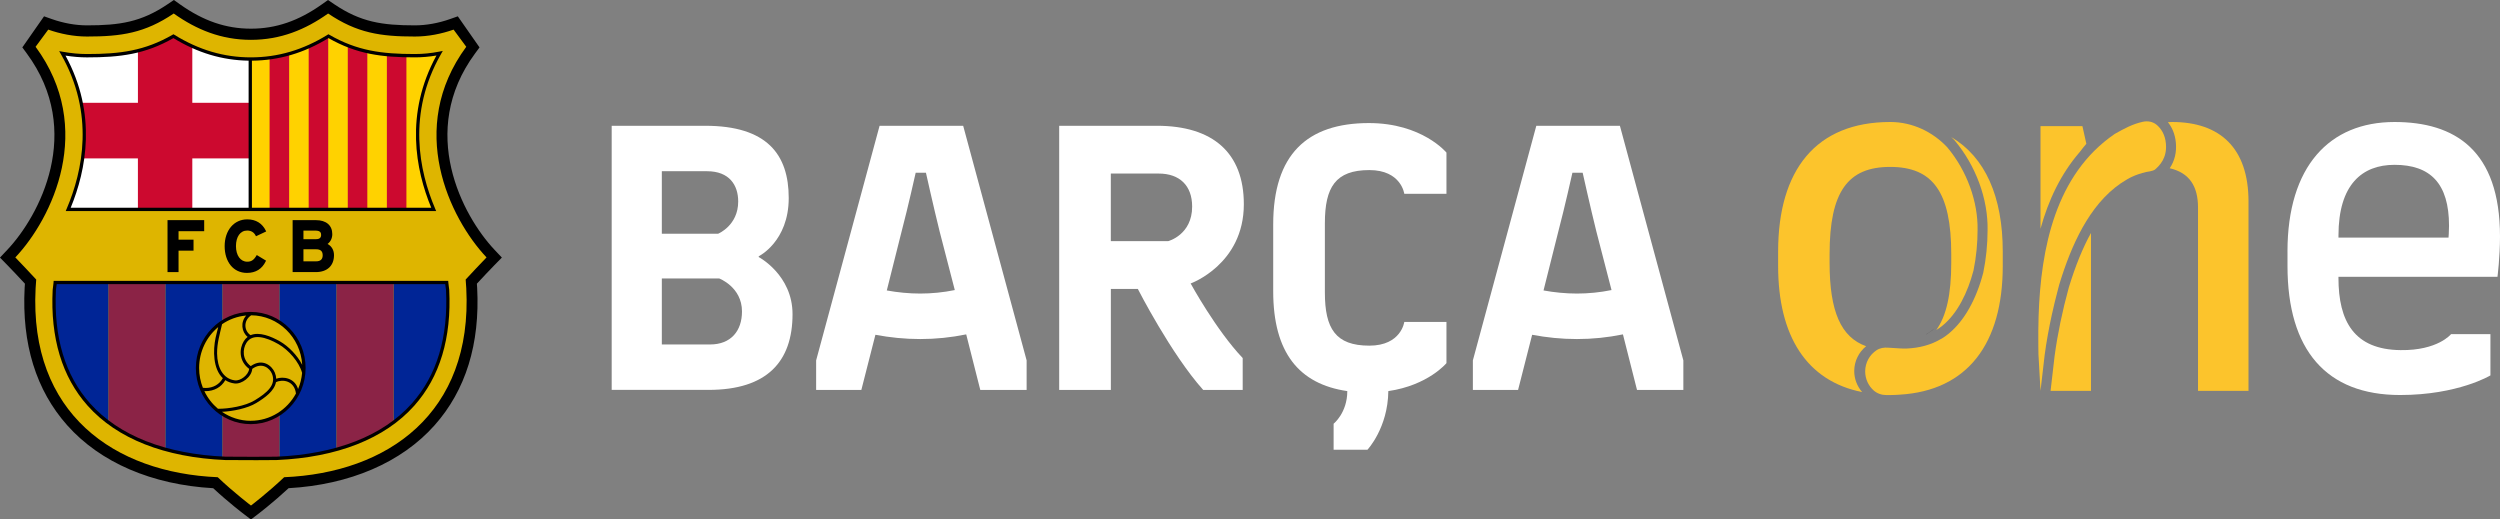 <svg width="616" height="128" viewBox="0 0 616 128" fill="none" xmlns="http://www.w3.org/2000/svg">
<rect x="0" y="0" width="616" height="128" fill="#808080" stroke="none"/>
<g clip-path="url(#clip0_587_15)">
<path d="M150.719 30.991H173.746C189.008 30.991 194.342 38.072 194.342 48.792C194.342 59.513 186.949 63.148 186.949 63.148V63.338C186.949 63.338 195.281 67.738 195.281 77.406C195.281 89.082 189.008 96.069 174.589 96.069H150.719V30.991ZM163.074 42.189V57.597H176.93C176.93 57.597 181.892 55.59 181.892 49.655C181.892 45.635 179.737 42.189 174.213 42.189H163.074ZM163.074 68.606V84.876H174.961C180.109 84.876 182.826 81.529 182.826 76.744C182.826 70.716 177.206 68.611 177.206 68.611H163.069L163.074 68.606Z" fill="white"/>
<path d="M201.096 88.799L216.73 30.991H237.326L252.96 88.799V96.074H241.54L238.074 82.391C234.333 83.156 230.586 83.541 226.744 83.541C222.903 83.541 219.256 83.156 215.701 82.489L212.236 96.079H201.096V88.804V88.799ZM218.508 71.568C221.13 72.046 223.937 72.333 226.744 72.333C229.552 72.333 232.455 72.046 235.262 71.471L231.521 57.017C230.024 50.989 228.151 42.564 228.151 42.564H225.625C225.625 42.564 223.751 50.984 222.159 57.017L218.508 71.563V71.568Z" fill="white"/>
<path d="M260.985 30.991H285.041C298.897 30.991 306.481 37.691 306.481 50.322C306.481 65.155 293.373 69.848 293.373 69.848C293.373 69.848 299.646 81.334 306.2 88.224V96.074H296.462C288.507 87.177 280.361 71.193 280.361 71.193H273.716V96.074H260.985V30.991ZM287.849 59.415C287.849 59.415 293.745 57.885 293.745 50.897C293.745 45.727 290.656 42.764 285.503 42.764H273.706V59.415H287.844H287.849Z" fill="white"/>
<path d="M313.718 55.302C313.718 38.077 322.05 30.324 337.307 30.324C350.415 30.324 356.406 37.599 356.406 37.599V47.745H346.015C346.015 47.745 345.267 41.907 337.402 41.907C329.07 41.907 326.449 46.117 326.449 55.02V72.056C326.449 80.959 329.07 85.169 337.402 85.169C345.267 85.169 346.015 79.331 346.015 79.331H356.406V89.477C356.406 89.477 351.911 94.935 342.083 96.367C341.987 105.46 336.935 110.82 336.935 110.82H328.603V104.408C328.603 104.408 331.973 101.727 331.973 96.367C320.086 94.642 313.718 86.889 313.718 71.768V55.307V55.302Z" fill="white"/>
<path d="M362.915 88.799L378.548 30.991H399.144L414.778 88.799V96.074H403.358L399.893 82.391C396.151 83.156 392.405 83.541 388.563 83.541C384.721 83.541 381.075 83.156 377.519 82.489L374.054 96.079H362.915V88.804V88.799ZM380.326 71.568C382.948 72.046 385.755 72.333 388.563 72.333C391.37 72.333 394.273 72.046 397.08 71.471L393.339 57.017C391.842 50.989 389.969 42.564 389.969 42.564H387.443C387.443 42.564 385.569 50.984 383.977 57.017L380.326 71.563V71.568Z" fill="white"/>
<path d="M563.634 61.982C563.634 40.998 573.96 30.062 590.006 30.062C604.806 30.062 616 36.926 616 58.291C616 63.379 615.377 68.21 615.377 68.21H576.195V68.467C576.195 79.152 580.052 86.145 591.497 86.268C600.703 86.396 603.937 82.33 603.937 82.33H613.64V92.501C613.64 92.501 605.68 97.332 591.377 97.332C573.217 97.332 563.639 86.268 563.639 65.54V61.982H563.634ZM576.2 58.547H603.314C603.314 58.547 603.44 57.151 603.44 55.621C603.44 45.193 598.839 40.613 590.006 40.613C582.045 40.613 576.2 45.444 576.2 58.034V58.542V58.547Z" fill="white"/>
<path d="M514.076 35.422L513.107 31.078H502.781V56.375C504.669 49.48 507.728 42.898 512.494 37.404C513.011 36.736 513.513 36.064 514.076 35.427" fill="#FCC42C"/>
<path d="M506.256 87.71L505.262 96.316H515.221V57.402C513.192 61.068 511.384 65.499 509.767 70.793C508.175 76.574 506.99 82.284 506.256 87.716" fill="#FCC42C"/>
<path d="M479.815 36.305C476.184 32.429 471.167 30.077 465.843 30.062H465.743C447.457 30.062 438.131 41.886 438.131 61.982V65.546C438.131 82.792 445.147 93.887 458.832 96.609C457.637 95.222 456.884 93.425 456.884 91.433C456.884 88.943 458.044 86.745 459.812 85.308C453.599 83.09 450.812 76.728 450.812 64.781V62.619C450.812 47.231 455.292 41.126 465.738 41.126C476.184 41.126 480.789 47.231 480.789 62.619V64.781C480.789 72.477 479.604 77.858 477.098 81.313C477.64 80.985 478.168 80.635 478.645 80.225C482.301 77.247 484.847 72.097 486.268 66.654C486.966 63.291 487.273 59.826 487.273 56.684C487.408 49.747 484.671 42.081 479.81 36.305" fill="#FCC42C"/>
<path d="M480.754 33.753C481.035 34.026 481.326 34.277 481.593 34.565C486.876 40.844 489.889 49.095 489.739 56.735C489.739 60.226 489.367 63.851 488.679 67.178C486.961 73.781 483.993 79.023 480.292 82.094C480.267 82.114 480.252 82.14 480.227 82.16C480.217 82.165 480.206 82.171 480.201 82.181C480.196 82.186 480.191 82.191 480.181 82.196C479.579 82.715 478.886 83.156 478.358 83.48L478.348 83.465C475.817 85 472.914 85.744 469.811 85.878C469.565 85.888 469.238 85.888 468.892 85.878C468.681 85.878 468.435 85.862 468.199 85.852C467.269 85.816 466.2 85.744 465.215 85.667C464.236 85.585 463.222 85.744 462.393 86.288C460.706 87.392 459.581 89.313 459.581 91.515C459.581 93.394 460.394 95.073 461.68 96.213C462.534 96.968 463.654 97.343 464.783 97.343C465.261 97.343 465.637 97.343 465.738 97.343C466.541 97.343 467.31 97.291 468.083 97.245C484.817 96.259 493.48 84.64 493.48 65.551V61.987C493.48 48.443 489.156 38.698 480.754 33.758" fill="#FCC42C"/>
<path d="M476.561 81.02C476.561 81.02 476.576 81.005 476.581 81C475.953 81.534 475.275 81.971 474.592 82.386L474.602 82.402C475.169 82.058 475.918 81.58 476.566 81.02" fill="#1F1F1F"/>
<path d="M531 41.768C532.08 40.823 534.004 38.975 533.682 35.401C533.471 33.024 532.392 31.587 531.397 30.755C530.453 29.959 529.177 29.743 527.982 30.01C525.396 30.585 523.447 31.669 521.087 32.988C521.062 33.004 521.041 33.024 521.016 33.04C506.517 42.995 502.856 61.017 502.309 77.95C502.294 78.469 502.289 78.982 502.279 79.501C502.264 80.189 502.244 80.882 502.239 81.565C502.229 82.761 502.234 83.947 502.244 85.118C502.254 85.857 502.259 86.602 502.274 87.325L502.339 88.46L502.781 96.311L503.69 88.465L503.811 87.413C504.253 84.147 504.845 80.902 505.543 77.688C506.015 75.522 506.538 73.37 507.105 71.239C507.206 70.859 507.296 70.48 507.401 70.105C507.577 69.535 507.758 68.96 507.944 68.385C507.974 68.292 507.999 68.205 508.029 68.113C511.073 58.794 515.773 48.987 524.11 44.197C524.14 44.181 524.17 44.161 524.195 44.145C524.401 44.027 524.617 43.914 524.828 43.801C524.974 43.73 525.119 43.653 525.27 43.586C526.32 43.088 527.53 42.682 528.861 42.369C528.861 42.369 530.528 42.179 531 41.768Z" fill="#FCC42C"/>
<path d="M535.249 30.062C534.877 30.062 534.531 30.093 534.174 30.103C535.088 31.263 535.932 32.88 536.133 35.176C536.349 37.558 535.827 39.653 534.616 41.455C539.468 42.574 541.592 45.876 541.592 51.169V96.316H554.032V49.644C554.032 36.418 546.941 30.062 535.249 30.062Z" fill="#FCC42C"/>
<path d="M80.846 1.997L81.469 2.418C88.319 7.055 93.838 7.907 102.235 7.907C105.194 7.907 108.367 7.337 111.411 6.264L112.209 5.982L116.192 11.686L115.78 12.245C100.99 32.331 112.526 54.019 120.687 62.681L121.44 63.481L120.672 64.267C119.602 65.361 117.749 67.332 116.373 68.806L115.906 69.309L115.936 69.997L115.946 70.238C115.951 70.413 115.961 70.598 115.996 70.911L116.011 71.034C116.704 84.435 113.304 95.438 105.917 103.74C98.067 112.566 85.683 117.875 71.048 118.697L70.486 118.727L70.069 119.118C66.342 122.583 62.561 125.464 62.52 125.5L61.862 126.003L61.205 125.505C61.049 125.387 57.312 122.542 53.636 119.123L53.219 118.732L52.657 118.702C38.022 117.88 25.638 112.566 17.783 103.745C10.391 95.438 6.996 84.435 7.689 71.034L7.699 70.906C7.734 70.608 7.739 70.444 7.749 70.259V70.207V70.202V69.997L7.784 69.304L7.317 68.806C6.016 67.409 4.113 65.381 3.018 64.267L2.25 63.481L3.003 62.681C11.164 54.024 22.695 32.336 7.91 12.245L7.498 11.686L11.48 5.982L12.274 6.264C15.317 7.337 18.491 7.907 21.449 7.907C29.846 7.907 35.361 7.06 42.211 2.418L42.839 1.997L43.456 2.434C49.503 6.726 55.349 8.723 61.852 8.723C68.356 8.723 74.202 6.726 80.249 2.434L80.866 1.997" fill="#DEB500"/>
<path d="M16.804 51.6C21.434 40.741 23.162 26.791 15.373 13.154C17.321 13.508 19.365 13.724 21.434 13.724C29.409 13.724 35.687 12.985 42.738 8.908C48.298 12.348 54.525 14.53 61.822 14.535C69.145 14.53 75.372 12.343 80.931 8.908C87.983 12.985 94.265 13.724 102.235 13.724C104.305 13.724 106.349 13.503 108.317 13.118C100.508 26.786 102.23 40.736 106.866 51.595H16.804" fill="white"/>
<path d="M106.861 51.6C102.225 40.741 100.503 26.791 108.312 13.123C106.344 13.508 104.305 13.729 102.23 13.729C94.255 13.729 87.978 12.99 80.927 8.913C75.367 12.353 69.14 14.535 61.817 14.54C61.747 14.54 61.677 14.54 61.606 14.54V51.6H106.856H106.861Z" fill="#FFD200"/>
<path d="M96.942 104.089C105.816 97.456 111.059 86.868 110.286 71.419C110.196 70.541 110.13 70.49 110.065 69.607H96.942V104.089Z" fill="#002596"/>
<path d="M82.9 110.733C88.184 109.275 92.935 107.083 96.947 104.084V69.602H82.9V110.733Z" fill="#8B2346"/>
<path d="M26.718 104.084C30.73 107.083 35.481 109.275 40.764 110.733V69.602H26.718V104.084Z" fill="#8B2346"/>
<path d="M13.379 71.42C12.61 86.869 17.849 97.456 26.723 104.09V69.607H13.595C13.524 70.49 13.464 70.542 13.374 71.42H13.379Z" fill="#002596"/>
<path d="M61.868 77.231C64.439 77.231 66.829 77.991 68.858 79.285V69.602H54.812V79.326C56.855 78.001 59.271 77.226 61.868 77.226V77.231Z" fill="#8B2346"/>
<path d="M61.868 104.289C59.271 104.289 56.855 103.514 54.812 102.189V112.9C55.058 112.915 55.304 112.931 55.555 112.941C60.22 112.967 64.454 112.992 68.115 112.941C68.366 112.925 68.612 112.91 68.858 112.9V102.236C66.829 103.53 64.439 104.289 61.868 104.289Z" fill="#8B2346"/>
<path d="M68.853 69.607V79.285C72.6 81.672 75.101 85.913 75.101 90.76C75.101 95.607 72.6 99.843 68.853 102.236V112.9C73.815 112.643 78.536 111.94 82.9 110.733V69.602H68.853V69.607Z" fill="#002596"/>
<path d="M48.634 90.76C48.634 85.939 51.105 81.724 54.811 79.326V69.607H40.764V110.738C45.129 111.94 49.855 112.648 54.811 112.905V102.195C51.105 99.797 48.634 95.582 48.634 90.76Z" fill="#002596"/>
<path d="M19.968 25.333C20.912 30.031 20.942 34.647 20.334 39.037H33.98V51.6H47.384V39.037H61.661V25.333H47.384V11.398C45.782 10.674 44.235 9.837 42.738 8.913C39.745 10.644 36.887 11.768 33.985 12.497V25.338H19.973L19.968 25.333Z" fill="#CC092F"/>
<path d="M90.509 51.6V12.682C88.897 12.322 87.3 11.845 85.693 11.208V51.595H90.509V51.6Z" fill="#CC092F"/>
<path d="M71.244 51.6V13.242C69.692 13.678 68.09 14.012 66.428 14.232V51.6H71.244Z" fill="#CC092F"/>
<path d="M100.141 51.6V13.704C98.479 13.673 96.877 13.591 95.325 13.442V51.6H100.141Z" fill="#CC092F"/>
<path d="M80.876 51.6V8.944C79.325 9.899 77.723 10.757 76.06 11.496V51.6H80.876Z" fill="#CC092F"/>
<path d="M123.664 63.471L121.826 61.52C113.987 53.208 102.903 32.403 117.045 13.19L118.155 11.681L112.806 4.02L110.888 4.698C108.005 5.715 105.012 6.249 102.23 6.249C94.154 6.249 88.861 5.442 82.342 1.032L80.82 0L79.319 1.068C73.553 5.16 67.994 7.065 61.832 7.065C55.669 7.065 50.11 5.16 44.345 1.068L42.843 0L41.316 1.032C34.803 5.442 29.509 6.249 21.429 6.249C18.641 6.249 15.648 5.715 12.771 4.698L10.852 4.02L5.503 11.681L6.613 13.19C20.756 32.408 9.672 53.208 1.832 61.52L-0.006 63.471L1.867 65.381C2.877 66.408 4.66 68.303 6.136 69.894C6.136 69.982 6.131 70.064 6.126 70.141C6.121 70.305 6.116 70.444 6.086 70.711L6.071 70.89C5.348 84.748 8.883 96.162 16.572 104.803C24.723 113.968 37.464 119.446 52.531 120.293C56.262 123.769 60.054 126.65 60.225 126.778L61.837 128L63.444 126.773C63.615 126.645 67.381 123.764 71.113 120.288C86.179 119.441 98.92 113.963 107.071 104.798C114.765 96.151 118.296 84.743 117.572 70.885L117.557 70.706C117.527 70.439 117.522 70.3 117.517 70.136C117.517 70.059 117.512 69.982 117.507 69.894C118.984 68.303 120.771 66.408 121.781 65.381L123.654 63.471H123.664ZM114.74 68.883C114.875 70.274 114.795 70.223 114.891 71.034C116.498 101.923 95.45 116.509 70.013 117.587C66.126 121.3 61.842 124.565 61.842 124.565C61.842 124.565 57.538 121.3 53.651 117.587C28.213 116.509 7.161 101.923 8.773 71.034C8.868 70.218 8.788 70.274 8.924 68.883C7.467 67.306 5.051 64.729 3.776 63.43C12.901 53.752 23.548 31.607 8.768 11.527L11.887 7.296C14.84 8.338 18.124 9.001 21.429 9.001C29.901 9.001 35.691 8.143 42.803 3.327C48.428 7.316 54.525 9.817 61.827 9.817C69.129 9.817 75.231 7.316 80.85 3.327C87.962 8.143 93.747 9.001 102.225 9.001C105.524 9.001 108.809 8.338 111.767 7.296L114.886 11.527C100.105 31.602 110.752 53.747 119.883 63.43C118.607 64.729 116.191 67.306 114.735 68.883H114.74Z" fill="black"/>
<path d="M13.198 69.571C13.163 70.043 13.128 70.269 13.088 70.521C13.052 70.736 13.017 70.972 12.977 71.399C12.384 83.28 15.287 92.891 21.6 99.972C28.842 108.094 40.579 112.72 55.55 113.357H56.117C58.608 113.372 60.974 113.388 63.188 113.388C64.926 113.388 66.573 113.382 68.13 113.357C83.086 112.725 94.823 108.094 102.065 99.977C108.383 92.891 111.285 83.28 110.688 71.383C110.648 70.978 110.612 70.747 110.577 70.531C110.537 70.279 110.502 70.053 110.467 69.581L110.437 69.201H13.223L13.193 69.581L13.198 69.571ZM13.781 71.46C13.821 71.075 13.856 70.854 13.886 70.649C13.916 70.459 13.941 70.284 13.971 70.017H109.703C109.733 70.284 109.759 70.459 109.789 70.649C109.819 70.854 109.854 71.075 109.894 71.44C110.477 83.09 107.644 92.501 101.477 99.412C94.381 107.37 82.84 111.904 68.115 112.525C64.605 112.576 60.572 112.556 56.132 112.525H55.575C40.835 111.899 29.299 107.36 22.203 99.407C16.035 92.496 13.208 83.079 13.786 71.45L13.781 71.46Z" fill="black"/>
<path d="M16.432 51.431L16.186 52.011H107.474L107.227 51.431C103.265 42.133 100.292 27.977 108.659 13.329L109.106 12.543L108.232 12.718C106.213 13.113 104.189 13.313 102.225 13.313C94.079 13.313 88.013 12.533 81.122 8.554L80.916 8.436L80.716 8.564C74.664 12.307 68.482 14.13 61.817 14.135C55.168 14.135 48.996 12.307 42.944 8.564L42.743 8.436L42.537 8.554C35.642 12.538 29.58 13.313 21.429 13.313C19.526 13.313 17.512 13.123 15.438 12.749L14.579 12.595L15.021 13.365C23.373 27.982 20.4 42.138 16.432 51.436V51.431ZM62.068 14.951C68.718 14.9 74.895 13.082 80.937 9.386C87.897 13.354 94.029 14.135 102.235 14.135C103.973 14.135 105.751 13.981 107.539 13.678C99.694 28.049 102.401 41.871 106.253 51.179H62.074V14.951H62.068ZM16.146 13.704C17.969 13.991 19.742 14.14 21.434 14.14C29.636 14.14 35.773 13.36 42.733 9.391C48.679 13.026 54.751 14.849 61.26 14.951V51.19H17.417C21.264 41.876 23.976 28.054 16.141 13.709L16.146 13.704Z" fill="black"/>
<path d="M50.312 56.966V54.24H41.277V67.045H43.994V61.761H47.685V59.056H43.994V56.966H50.312Z" fill="black"/>
<path d="M60.893 56.807C61.877 56.807 62.576 57.228 63.017 58.096L63.073 58.214L65.589 57.028L65.529 56.904C64.645 55.041 63.053 54.05 60.928 54.05C57.644 54.05 55.354 56.766 55.354 60.647C55.354 64.529 57.508 67.245 60.843 67.245C63.017 67.245 64.584 66.269 65.499 64.339L65.554 64.226L63.269 62.84L63.198 62.958C62.545 64.072 61.928 64.483 60.913 64.483C59.256 64.483 58.141 62.937 58.141 60.642C58.141 58.347 59.196 56.807 60.898 56.807H60.893Z" fill="black"/>
<path d="M81.876 57.69C81.876 55.533 80.374 54.245 77.858 54.245H72.103V67.045H77.803C80.615 67.045 82.298 65.484 82.298 62.865C82.298 61.648 81.725 60.657 80.716 60.108C81.459 59.559 81.876 58.691 81.876 57.69ZM74.769 56.822H77.753C78.968 56.822 79.124 57.392 79.124 57.885C79.124 58.588 78.717 58.932 77.873 58.932H74.769V56.822ZM77.893 64.39H74.769V61.423H77.893C78.993 61.423 79.51 61.895 79.51 62.901C79.51 63.908 78.953 64.39 77.893 64.39Z" fill="black"/>
<path d="M61.782 104.51C69.24 104.51 75.302 98.308 75.302 90.683C75.302 83.059 69.235 76.856 61.782 76.856C54.329 76.856 48.258 83.059 48.258 90.683C48.258 98.308 54.324 104.51 61.782 104.51ZM61.782 103.684C59.156 103.684 56.715 102.867 54.691 101.471C57.373 101.342 60.944 100.644 63.158 99.294C65.303 97.984 67.583 96.357 68 94.175C69.556 93.379 72.54 93.754 72.921 96.963C70.757 100.967 66.583 103.678 61.792 103.678L61.782 103.684ZM55.515 93.661C56.137 94.077 56.886 94.37 57.779 94.483C59.542 94.714 61.998 92.922 62.154 90.889C64.579 89.133 66.453 90.724 67.015 92.106C68.13 94.827 65.785 96.793 62.767 98.636C60.431 100.059 56.353 100.742 53.707 100.721C52.305 99.54 51.155 98.056 50.352 96.372C50.452 96.377 50.558 96.382 50.658 96.382C52.752 96.382 54.525 95.402 55.515 93.671V93.661ZM53.491 87.1C53.456 84.553 54.164 82.325 54.716 79.886C56.444 78.7 58.478 77.935 60.672 77.745C59.206 79.377 59.507 81.775 61.019 83.013C60.662 83.28 60.341 83.629 60.07 84.075C58.95 85.888 58.789 88.943 61.391 90.884C61.235 92.403 59.246 93.903 57.875 93.723C54.927 93.338 53.536 90.54 53.491 87.105V87.1ZM68.06 93.312C68.04 92.835 67.929 92.332 67.713 91.803C67.035 90.154 64.705 88.147 61.782 90.211C59.633 88.558 59.763 86.021 60.712 84.486C62.189 82.094 65.549 83.043 68.617 84.799C71.108 86.222 73.715 89.194 74.438 91.885C74.312 93.281 73.971 94.616 73.449 95.849C72.585 93.097 69.782 92.696 68.055 93.317L68.06 93.312ZM68.984 84.122C66.764 82.853 63.851 81.693 61.747 82.586C60.16 81.575 59.884 79.033 61.888 77.688C68.597 77.745 74.071 83.12 74.463 89.893C73.263 87.546 71.073 85.313 68.979 84.117L68.984 84.122ZM53.767 80.599C53.531 81.554 53.3 82.391 53.119 83.239C52.466 86.299 52.471 90.909 54.907 93.179C54.073 94.709 52.536 95.597 50.653 95.597C50.427 95.597 50.211 95.582 49.99 95.551C49.398 94.046 49.066 92.403 49.066 90.678C49.066 86.607 50.899 82.977 53.762 80.594L53.767 80.599Z" fill="black"/>
</g>
<defs>
<clipPath id="clip0_587_15">
<rect width="616" height="128" fill="white"/>
</clipPath>
</defs>
</svg>
